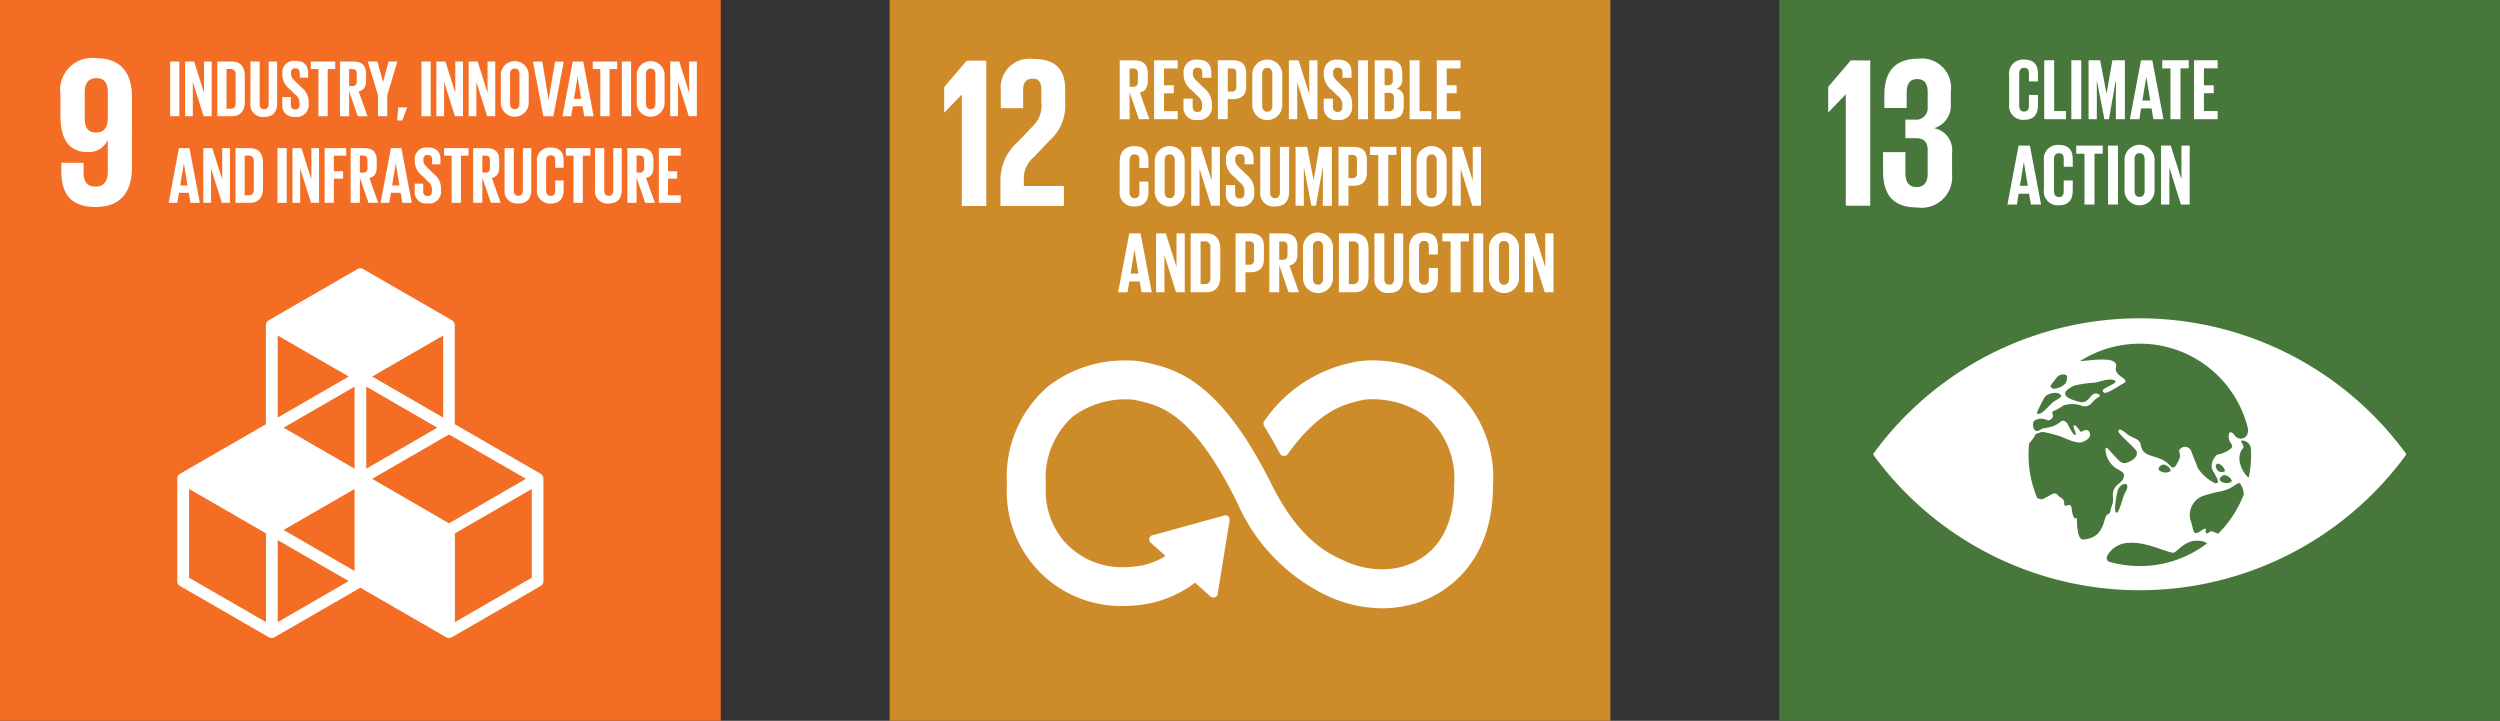 <svg xmlns="http://www.w3.org/2000/svg" width="151.602" height="43.709" viewBox="0 0 151.602 43.709">
  <rect x="0" y="0" width="151.602" height="43.709" fill="#333333" stroke="none"/>
  <g id="Group_4038" data-name="Group 4038" transform="translate(1609.051 8025)">
    <g id="Group_1897" data-name="Group 1897" transform="translate(-139.476 203.445)">
      <rect id="Rectangle_441" data-name="Rectangle 441" width="43.707" height="43.709" transform="translate(-1469.575 -8228.445)" fill="#f36e24"/>
      <path id="Path_2708" data-name="Path 2708" d="M829.444,829.327c-.026.494-.233.805-.7.805-.507,0-.7-.312-.7-.884v-1.532c0-.559.207-.883.714-.883s.689.338.689.883Zm1.468-1.35c0-1.364-.6-2.353-2.157-2.353a1.944,1.944,0,0,0-2.181,2.223v1.3c0,1.443.571,2.169,1.636,2.169a1.268,1.268,0,0,0,1.222-.715h.012v1.9c0,.533-.208.91-.74.91s-.728-.312-.728-.859v-.584h-1.35v.47c0,1.3.468,2.207,2.1,2.207,1.559,0,2.183-1,2.183-2.377Z" transform="translate(-2292.483 -9050.539)" fill="#fff"/>
      <path id="Path_2709" data-name="Path 2709" d="M896.8,932.021l-4.664,2.692v-5.384l4.664-2.692Zm-15.409,2.692v-4.974l4.309,2.486Zm-.708,0-4.664-2.692v-5.384l4.664,2.692Zm5.017-14.893-4.309,2.488v-4.976Zm5.726,2.488-4.308-2.488,4.308-2.488Zm-4.308,3.715,4.662-2.692,4.664,2.69-4.664,2.7Zm-1.064-.614-4.308-2.488,4.308-2.488Zm5.017-2.488-4.308,2.488v-4.976Zm-5.017,8.691-4.309-2.488,4.309-2.486Zm11.276-5.9-5.2-3v-6a.357.357,0,0,0-.176-.307l-5.374-3.1a.351.351,0,0,0-.353,0l-5.374,3.1a.354.354,0,0,0-.176.307v6l-5.2,3a.35.35,0,0,0-.176.305v6.2a.356.356,0,0,0,.176.308l5.372,3.1a.355.355,0,0,0,.178.05.343.343,0,0,0,.176-.05l5.2-3,5.2,3a.344.344,0,0,0,.177.05.355.355,0,0,0,.178-.05l5.372-3.1a.356.356,0,0,0,.177-.308v-6.2a.35.35,0,0,0-.177-.305" transform="translate(-2334.127 -9125.431)" fill="#fff"/>
      <rect id="Rectangle_442" data-name="Rectangle 442" width="0.557" height="3.316" transform="translate(-1459.256 -8224.714)" fill="#fff"/>
      <path id="Path_2710" data-name="Path 2710" d="M879.674,827.016v1.9l-.6-1.9h-.548v3.316h.469v-2.084l.656,2.084h.488v-3.316Z" transform="translate(-2336.877 -9051.729)" fill="#fff"/>
      <path id="Path_2711" data-name="Path 2711" d="M892.759,829.875c.23,0,.319-.137.319-.338V827.8a.291.291,0,0,0-.319-.332h-.235v2.406Zm.875-1.971v1.535c0,.509-.211.891-.807.891h-.86v-3.317h.86c.6,0,.807.377.807.891" transform="translate(-2348.364 -9051.727)" fill="#fff"/>
      <path id="Path_2712" data-name="Path 2712" d="M907.4,827.02v2.509c0,.514-.221.847-.788.847a.748.748,0,0,1-.831-.847V827.02h.559v2.562c0,.2.077.329.272.329s.274-.132.274-.329V827.02Z" transform="translate(-2360.169 -9051.732)" fill="#fff"/>
      <path id="Path_2713" data-name="Path 2713" d="M919.058,829.392v-.445h.519v.456c0,.185.082.293.273.293s.255-.117.255-.293v-.129a.594.594,0,0,0-.25-.468l-.327-.329a1.118,1.118,0,0,1-.464-.884v-.113a.692.692,0,0,1,.783-.728c.557,0,.776.272.776.752v.269h-.507v-.288c0-.192-.089-.284-.266-.284a.245.245,0,0,0-.264.274v.069c0,.185.1.295.264.449l.358.353a1.112,1.112,0,0,1,.449.86v.163a.716.716,0,0,1-.81.776.691.691,0,0,1-.788-.752" transform="translate(-2371.515 -9051.503)" fill="#fff"/>
      <path id="Path_2714" data-name="Path 2714" d="M930.96,827.016v.456h.459v2.86h.564v-2.86h.457v-.456Z" transform="translate(-2381.686 -9051.729)" fill="#fff"/>
      <path id="Path_2715" data-name="Path 2715" d="M943.656,827.48v1.032h.185a.241.241,0,0,0,.274-.273v-.49c0-.18-.084-.269-.274-.269Zm0,1.34v1.521H943.1v-3.316h.811c.564,0,.769.278.769.742v.427c0,.356-.129.567-.447.641l.535,1.506h-.588Z" transform="translate(-2392.059 -9051.737)" fill="#fff"/>
      <path id="Path_2716" data-name="Path 2716" d="M955.9,829.07v1.261h-.559V829.07l-.62-2.054h.583l.338,1.258h0l.339-1.258h.531Z" transform="translate(-2401.992 -9051.729)" fill="#fff"/>
      <path id="Path_2717" data-name="Path 2717" d="M967,846.143l-.069.793h.312l.284-.749v-.045Z" transform="translate(-2412.424 -9068.074)" fill="#fff"/>
      <rect id="Rectangle_443" data-name="Rectangle 443" width="0.559" height="3.316" transform="translate(-1444.018 -8224.714)" fill="#fff"/>
      <path id="Path_2718" data-name="Path 2718" d="M984.438,827.016v1.9l-.6-1.9h-.548v3.316h.469v-2.084l.656,2.084h.489v-3.316Z" transform="translate(-2426.403 -9051.729)" fill="#fff"/>
      <path id="Path_2719" data-name="Path 2719" d="M997.893,827.016v1.9l-.6-1.9h-.547v3.316h.468v-2.084l.656,2.084h.488v-3.316Z" transform="translate(-2437.902 -9051.729)" fill="#fff"/>
      <path id="Path_2720" data-name="Path 2720" d="M1011.312,829.343v-1.782c0-.2-.087-.341-.288-.341s-.284.141-.284.341v1.782c0,.2.089.341.284.341s.288-.142.288-.341m-1.129-.089v-1.6a.845.845,0,1,1,1.688,0v1.6a.845.845,0,1,1-1.688,0" transform="translate(-2449.386 -9051.507)" fill="#fff"/>
      <path id="Path_2721" data-name="Path 2721" d="M1025.431,827.02l-.63,3.316h-.607l-.631-3.316h.567l.382,2.313h0l.392-2.313Z" transform="translate(-2460.82 -9051.731)" fill="#fff"/>
      <path id="Path_2722" data-name="Path 2722" d="M1036.558,829.283H1037l-.221-1.33h-.005Zm-.7,1.052.625-3.316h.636l.631,3.316h-.571l-.1-.607h-.593l-.1.607Z" transform="translate(-2471.327 -9051.731)" fill="#fff"/>
      <path id="Path_2723" data-name="Path 2723" d="M1048.49,827.016v.456h.459v2.86h.564v-2.86h.459v-.456Z" transform="translate(-2482.121 -9051.729)" fill="#fff"/>
      <rect id="Rectangle_444" data-name="Rectangle 444" width="0.559" height="3.316" transform="translate(-1431.865 -8224.714)" fill="#fff"/>
      <path id="Path_2724" data-name="Path 2724" d="M1067.977,829.343v-1.782c0-.2-.088-.341-.288-.341s-.284.141-.284.341v1.782c0,.2.089.341.284.341s.288-.142.288-.341m-1.129-.089v-1.6a.845.845,0,1,1,1.688,0v1.6a.845.845,0,1,1-1.688,0" transform="translate(-2497.809 -9051.507)" fill="#fff"/>
      <path id="Path_2725" data-name="Path 2725" d="M1081.94,827.016v1.9l-.6-1.9h-.548v3.316h.47v-2.084l.656,2.084h.488v-3.316Z" transform="translate(-2509.723 -9051.729)" fill="#fff"/>
      <path id="Path_2726" data-name="Path 2726" d="M872.384,865.378h.446l-.219-1.33h-.005Zm-.7,1.052.625-3.316h.636l.631,3.316h-.571l-.1-.607h-.593l-.1.607Z" transform="translate(-2331.032 -9082.576)" fill="#fff"/>
      <path id="Path_2727" data-name="Path 2727" d="M887.255,863.118v1.9l-.6-1.9h-.547v3.316h.469V864.35l.656,2.084h.489v-3.316Z" transform="translate(-2343.355 -9082.58)" fill="#fff"/>
      <path id="Path_2728" data-name="Path 2728" d="M900.341,865.979c.23,0,.319-.139.319-.338V863.9a.291.291,0,0,0-.319-.332h-.235v2.407Zm.876-1.972v1.535c0,.509-.211.891-.807.891h-.86v-3.315h.86c.6,0,.807.377.807.889" transform="translate(-2354.844 -9082.579)" fill="#fff"/>
      <rect id="Rectangle_445" data-name="Rectangle 445" width="0.559" height="3.316" transform="translate(-1452.747 -8219.462)" fill="#fff"/>
      <path id="Path_2729" data-name="Path 2729" d="M924.428,863.118v1.9l-.6-1.9h-.548v3.316h.469V864.35l.656,2.084h.488v-3.316Z" transform="translate(-2375.121 -9082.58)" fill="#fff"/>
      <path id="Path_2730" data-name="Path 2730" d="M936.717,863.118v3.316h.559V864.97h.559v-.449h-.559v-.947h.747v-.456Z" transform="translate(-2386.606 -9082.58)" fill="#fff"/>
      <path id="Path_2731" data-name="Path 2731" d="M948.1,863.571V864.6h.187a.24.24,0,0,0,.272-.273v-.49c0-.18-.082-.269-.272-.269Zm0,1.34v1.521h-.559v-3.315h.814c.562,0,.768.277.768.744v.425c0,.356-.127.567-.447.641l.535,1.506h-.588Z" transform="translate(-2395.852 -9082.579)" fill="#fff"/>
      <path id="Path_2732" data-name="Path 2732" d="M960.748,865.378h.444l-.219-1.33h-.005Zm-.7,1.052.625-3.316h.636l.631,3.316h-.572l-.1-.607h-.593l-.1.607Z" transform="translate(-2406.544 -9082.576)" fill="#fff"/>
      <path id="Path_2733" data-name="Path 2733" d="M974.263,865.487v-.446h.517v.454c0,.187.084.295.274.295s.255-.116.255-.295v-.127a.6.6,0,0,0-.25-.469l-.327-.327a1.118,1.118,0,0,1-.464-.884v-.113a.691.691,0,0,1,.783-.728c.557,0,.776.274.776.752v.269h-.507v-.288c0-.19-.089-.283-.266-.283a.244.244,0,0,0-.264.273v.068c0,.185.1.295.264.451l.358.351a1.113,1.113,0,0,1,.449.862v.161a.716.716,0,0,1-.81.776.69.69,0,0,1-.788-.752" transform="translate(-2418.691 -9082.348)" fill="#fff"/>
      <path id="Path_2734" data-name="Path 2734" d="M986.5,863.118v.456h.459v2.86h.565v-2.86h.458v-.456Z" transform="translate(-2429.145 -9082.58)" fill="#fff"/>
      <path id="Path_2735" data-name="Path 2735" d="M999.194,863.571V864.6h.185a.241.241,0,0,0,.274-.273v-.49c0-.18-.084-.269-.274-.269Zm0,1.34v1.521h-.557v-3.315h.81c.564,0,.77.277.77.744v.425c0,.356-.129.567-.447.641l.535,1.506h-.588Z" transform="translate(-2439.52 -9082.579)" fill="#fff"/>
      <path id="Path_2736" data-name="Path 2736" d="M1013.36,863.117v2.509c0,.512-.219.846-.788.846a.749.749,0,0,1-.831-.846v-2.509h.559v2.562c0,.2.077.329.272.329s.276-.134.276-.329v-2.562Z" transform="translate(-2450.717 -9082.579)" fill="#fff"/>
      <path id="Path_2737" data-name="Path 2737" d="M1025.221,865.349v-1.6a.782.782,0,0,1,.831-.894c.617,0,.788.341.788.831v.391h-.509v-.435c0-.2-.068-.322-.269-.322s-.283.142-.283.341v1.782c0,.2.082.341.283.341s.269-.127.269-.322v-.612h.509v.572c0,.475-.2.826-.788.826a.784.784,0,0,1-.831-.895" transform="translate(-2462.237 -9082.352)" fill="#fff"/>
      <path id="Path_2738" data-name="Path 2738" d="M1037.315,863.118v.456h.461v2.86h.562v-2.86h.461v-.456Z" transform="translate(-2472.572 -9082.58)" fill="#fff"/>
      <path id="Path_2739" data-name="Path 2739" d="M1051.07,863.117v2.509c0,.512-.219.846-.788.846a.749.749,0,0,1-.831-.846v-2.509h.559v2.562c0,.2.077.329.272.329s.276-.134.276-.329v-2.562Z" transform="translate(-2482.943 -9082.579)" fill="#fff"/>
      <path id="Path_2740" data-name="Path 2740" d="M1063.483,863.571V864.6h.185a.241.241,0,0,0,.274-.273v-.49c0-.18-.082-.269-.274-.269Zm0,1.34v1.521h-.559v-3.315h.814c.562,0,.768.277.768.744v.425c0,.356-.127.567-.447.641l.535,1.506h-.588Z" transform="translate(-2494.456 -9082.579)" fill="#fff"/>
      <path id="Path_2741" data-name="Path 2741" d="M1076.046,863.118v3.316h1.33v-.454h-.773V864.97h.553v-.449h-.553v-.947h.773v-.456Z" transform="translate(-2505.669 -9082.58)" fill="#fff"/>
    </g>
    <g id="Group_1898" data-name="Group 1898" transform="translate(-257.264 49)">
      <rect id="Rectangle_390" data-name="Rectangle 390" width="43.706" height="43.709" transform="translate(-1297.838 -8074)" fill="#cd8b2a"/>
      <path id="Path_2446" data-name="Path 2446" d="M738.437,24.69h.014v6.746h1.482V22.623h-1.184l-1.366,1.6v1.547h.014Z" transform="translate(-2031.913 -8092.946)" fill="#fff"/>
      <path id="Path_2447" data-name="Path 2447" d="M758.369,23.916v1.066h1.352V23.877c0-.533.26-.689.571-.689.286,0,.535.118.535.663v.728a1.746,1.746,0,0,1-.547,1.52l-.833.884a3.079,3.079,0,0,0-1.1,2.3v1.624h3.847V29.7h-2.43v-.416a1.68,1.68,0,0,1,.622-1.352l.949-1a2.774,2.774,0,0,0,.937-2.222v-.858c0-1.261-.612-1.857-1.938-1.857a1.739,1.739,0,0,0-1.962,1.922" transform="translate(-2049.466 -8092.419)" fill="#fff"/>
      <path id="Path_2448" data-name="Path 2448" d="M787.718,136.01a7.914,7.914,0,0,0-4.757-1.559,5.291,5.291,0,0,0-1.148.11l-.116.027a8.55,8.55,0,0,0-5.219,3.443l-.063.08a.289.289,0,0,0-.057.165.3.3,0,0,0,.04.146l.05.082c.361.606.667,1.133.9,1.582a.289.289,0,0,0,.469.065.385.385,0,0,0,.043-.057c1.9-2.629,3.388-2.978,4.373-3.209l.122-.029a2.879,2.879,0,0,1,.6-.052,5.579,5.579,0,0,1,3.292,1.057A4.975,4.975,0,0,1,787.922,142c0,3.143-1.522,4.368-2.8,4.844a4.439,4.439,0,0,1-1.559.274,5.548,5.548,0,0,1-2.339-.533l-.091-.045c-1.1-.476-2.735-1.47-4.286-4.582-3.177-6.378-5.845-6.982-7.61-7.383l-.093-.021a5.5,5.5,0,0,0-1.139-.1A7.58,7.58,0,0,0,763.33,136a7.226,7.226,0,0,0-2.524,5.985,6.932,6.932,0,0,0,7.041,7.359,8.527,8.527,0,0,0,1.616-.159,6.906,6.906,0,0,0,2.752-1.256l.927.836a.28.28,0,0,0,.379-.015.26.26,0,0,0,.067-.178l.718-4.426V144.1a.25.25,0,0,0-.086-.192.254.254,0,0,0-.187-.068h0l-4.31,1.191-.08.012a.239.239,0,0,0-.137.081.263.263,0,0,0-.072.194.265.265,0,0,0,.089.185l.893.807a4.212,4.212,0,0,1-1.395.567,6.161,6.161,0,0,1-1.143.111,4.667,4.667,0,0,1-3.694-1.671l-.024-.033a4.744,4.744,0,0,1-.994-3.293,5.009,5.009,0,0,1,1.638-4.143,5.408,5.408,0,0,1,3.211-1.038,3.041,3.041,0,0,1,.612.05l.094.022c1.41.319,3.341.757,6.019,6.134a11.241,11.241,0,0,0,5.415,5.675,8,8,0,0,0,3.415.79,6.832,6.832,0,0,0,2.38-.422c1.3-.487,4.33-2.145,4.33-7.055a7.2,7.2,0,0,0-2.56-5.992" transform="translate(-2051.529 -8186.595)" fill="#fff"/>
      <path id="Path_2449" data-name="Path 2449" d="M803.445,23.006v1.11h.2a.26.26,0,0,0,.3-.295V23.3c0-.2-.091-.29-.3-.29Zm0,1.443v1.638h-.6V22.516h.875c.607,0,.826.3.826.8v.458c0,.384-.137.612-.48.69l.576,1.621h-.632Z" transform="translate(-2086.732 -8092.856)" fill="#fff"/>
      <path id="Path_2450" data-name="Path 2450" d="M815.681,22.509V26.08h1.432v-.49h-.831V24.505h.593v-.483h-.593V23h.831v-.49Z" transform="translate(-2097.483 -8092.85)" fill="#fff"/>
      <path id="Path_2451" data-name="Path 2451" d="M826.635,25.1v-.48h.559v.49c0,.2.091.317.295.317s.274-.127.274-.317v-.137a.648.648,0,0,0-.267-.506l-.355-.353a1.207,1.207,0,0,1-.5-.953V23.04a.746.746,0,0,1,.843-.785c.6,0,.838.295.838.811v.29h-.548v-.31c0-.206-.094-.305-.285-.305a.263.263,0,0,0-.284.295v.074c0,.2.111.315.284.483l.384.38a1.2,1.2,0,0,1,.485.927v.173a.773.773,0,0,1-.874.84.745.745,0,0,1-.848-.812" transform="translate(-2106.656 -8092.637)" fill="#fff"/>
      <path id="Path_2452" data-name="Path 2452" d="M840.07,23V24.41h.223a.258.258,0,0,0,.295-.295v-.823c0-.2-.089-.29-.295-.29Zm-.6-.49h.891c.607,0,.828.3.828.8v.752c0,.5-.221.805-.828.805h-.291v1.211h-.6Z" transform="translate(-2117.405 -8092.854)" fill="#fff"/>
      <path id="Path_2453" data-name="Path 2453" d="M853.532,25.035V23.119c0-.216-.094-.37-.31-.37s-.307.154-.307.37v1.916c0,.218.094.37.307.37s.31-.153.31-.37m-1.217-.094V23.214a.911.911,0,1,1,1.818,0v1.727a.911.911,0,1,1-1.818,0" transform="translate(-2128.162 -8092.632)" fill="#fff"/>
      <path id="Path_2454" data-name="Path 2454" d="M866.466,23.84v2.243h-.506V22.512h.589l.646,2.049V22.512h.5v3.571h-.528Z" transform="translate(-2139.589 -8092.853)" fill="#fff"/>
      <path id="Path_2455" data-name="Path 2455" d="M878.951,25.1v-.48h.559v.49c0,.2.089.317.3.317.188,0,.272-.127.272-.317v-.137a.645.645,0,0,0-.269-.506l-.353-.353a1.2,1.2,0,0,1-.5-.953V23.04a.746.746,0,0,1,.845-.785c.6,0,.836.295.836.811v.29h-.548v-.31c0-.206-.094-.305-.283-.305a.264.264,0,0,0-.286.295v.074c0,.2.111.315.286.483l.384.38a1.2,1.2,0,0,1,.483.927v.173a.774.774,0,0,1-.872.84.745.745,0,0,1-.85-.812" transform="translate(-2150.468 -8092.637)" fill="#fff"/>
      <rect id="Rectangle_391" data-name="Rectangle 391" width="0.6" height="3.571" transform="translate(-1269.429 -8070.34)" fill="#fff"/>
      <path id="Path_2456" data-name="Path 2456" d="M898.577,24.478V25.6h.264a.26.26,0,0,0,.3-.291v-.536c0-.189-.089-.29-.3-.29Zm0-.459h.212a.253.253,0,0,0,.285-.29v-.437a.252.252,0,0,0-.29-.29h-.207Zm-.6-1.506h.869c.6,0,.8.279.8.785v.363a.521.521,0,0,1-.36.569.541.541,0,0,1,.449.6V25.3c0,.5-.226.783-.826.783h-.934Z" transform="translate(-2166.401 -8092.854)" fill="#fff"/>
      <path id="Path_2457" data-name="Path 2457" d="M911.014,22.509V26.08h1.318v-.49h-.718V22.509Z" transform="translate(-2177.319 -8092.85)" fill="#fff"/>
      <path id="Path_2458" data-name="Path 2458" d="M921.146,22.509V26.08h1.434v-.49h-.833V24.505h.6v-.483h-.6V23h.833v-.49Z" transform="translate(-2185.804 -8092.85)" fill="#fff"/>
      <path id="Path_2459" data-name="Path 2459" d="M802.85,57.214V55.487c0-.559.262-.965.894-.965.665,0,.848.37.848.9v.422h-.547V55.37c0-.221-.073-.348-.289-.348s-.307.154-.307.37v1.916c0,.217.091.37.307.37s.289-.137.289-.348v-.66h.547v.617c0,.512-.211.891-.848.891a.844.844,0,0,1-.894-.965" transform="translate(-2086.738 -8119.659)" fill="#fff"/>
      <path id="Path_2460" data-name="Path 2460" d="M817.13,57.308V55.391c0-.216-.094-.369-.31-.369s-.307.152-.307.369v1.917c0,.217.1.368.307.368s.31-.151.31-.368m-1.217-.094V55.487a.911.911,0,1,1,1.818,0v1.727a.911.911,0,1,1-1.818,0" transform="translate(-2097.677 -8119.659)" fill="#fff"/>
      <path id="Path_2461" data-name="Path 2461" d="M830.03,56.11v2.243h-.505V54.782h.589l.649,2.049V54.782h.5v3.571h-.526Z" transform="translate(-2109.076 -8119.877)" fill="#fff"/>
      <path id="Path_2462" data-name="Path 2462" d="M842.457,57.369v-.48h.558v.49c0,.2.089.317.295.317.19,0,.274-.127.274-.317v-.137a.645.645,0,0,0-.269-.506l-.353-.353a1.2,1.2,0,0,1-.5-.953V55.31a.745.745,0,0,1,.843-.785c.6,0,.836.295.836.812v.288h-.547v-.31c0-.206-.094-.305-.284-.305a.264.264,0,0,0-.285.295v.074c0,.2.112.315.285.485l.384.379a1.2,1.2,0,0,1,.485.927v.175a.774.774,0,0,1-.874.838.744.744,0,0,1-.848-.812" transform="translate(-2119.906 -8119.662)" fill="#fff"/>
      <path id="Path_2463" data-name="Path 2463" d="M857.067,54.783v2.7c0,.554-.238.912-.848.912a.806.806,0,0,1-.9-.912v-2.7h.6v2.76c0,.209.084.353.295.353s.295-.144.295-.353v-2.76Z" transform="translate(-2130.681 -8119.877)" fill="#fff"/>
      <path id="Path_2464" data-name="Path 2464" d="M870.139,56.04h-.015l-.406,2.318h-.279l-.447-2.318h-.01v2.318h-.5V54.788h.7l.389,2.012h.007l.346-2.012h.759v3.571h-.548Z" transform="translate(-2141.704 -8119.881)" fill="#fff"/>
      <path id="Path_2465" data-name="Path 2465" d="M885.069,55.273V56.68h.219a.259.259,0,0,0,.3-.295v-.823c0-.2-.089-.29-.3-.29Zm-.6-.49h.891c.6,0,.828.3.828.8v.752c0,.5-.223.805-.828.805h-.289v1.211h-.6Z" transform="translate(-2155.087 -8119.877)" fill="#fff"/>
      <path id="Path_2466" data-name="Path 2466" d="M896.233,54.783v.49h.5v3.081h.607V55.273h.494v-.49Z" transform="translate(-2164.941 -8119.878)" fill="#fff"/>
      <rect id="Rectangle_392" data-name="Rectangle 392" width="0.6" height="3.571" transform="translate(-1266.828 -8065.093)" fill="#fff"/>
      <path id="Path_2467" data-name="Path 2467" d="M914.843,57.308V55.391c0-.216-.094-.369-.308-.369s-.307.152-.307.369v1.917c0,.217.094.368.307.368s.308-.151.308-.368m-1.217-.094V55.487a.911.911,0,1,1,1.818,0v1.727a.911.911,0,1,1-1.818,0" transform="translate(-2179.506 -8119.659)" fill="#fff"/>
      <path id="Path_2468" data-name="Path 2468" d="M927.467,56.11v2.243h-.506V54.782h.589l.646,2.049V54.782h.5v3.571h-.528Z" transform="translate(-2190.674 -8119.877)" fill="#fff"/>
      <path id="Path_2469" data-name="Path 2469" d="M803.02,89.494h.478l-.236-1.432h-.005Zm-.754,1.133.675-3.571h.684l.68,3.571h-.617l-.11-.653h-.637l-.106.653Z" transform="translate(-2086.249 -8146.904)" fill="#fff"/>
      <path id="Path_2470" data-name="Path 2470" d="M816.933,88.383v2.245h-.506V87.057h.589l.649,2.048V87.057h.5v3.571h-.526Z" transform="translate(-2098.108 -8146.905)" fill="#fff"/>
      <path id="Path_2471" data-name="Path 2471" d="M830.183,90.136c.245,0,.341-.147.341-.363V87.9a.313.313,0,0,0-.341-.358h-.254v2.591Zm.941-2.123v1.654c0,.548-.226.96-.869.96h-.927V87.055h.927c.643,0,.869.406.869.958" transform="translate(-2108.912 -8146.904)" fill="#fff"/>
      <path id="Path_2472" data-name="Path 2472" d="M846.686,87.542v1.407h.223a.259.259,0,0,0,.295-.3v-.821c0-.2-.089-.29-.295-.29Zm-.6-.49h.891c.6,0,.826.3.826.8v.754c0,.5-.221.805-.826.805h-.291v1.211h-.6Z" transform="translate(-2122.946 -8146.901)" fill="#fff"/>
      <path id="Path_2473" data-name="Path 2473" d="M859.263,87.546v1.11h.2a.26.26,0,0,0,.3-.295v-.526c0-.2-.091-.29-.3-.29Zm0,1.443v1.638h-.6V87.056h.876c.6,0,.826.3.826.8v.459c0,.384-.137.61-.48.689l.574,1.623h-.631Z" transform="translate(-2133.477 -8146.904)" fill="#fff"/>
      <path id="Path_2474" data-name="Path 2474" d="M872.455,89.578V87.661c0-.216-.094-.369-.31-.369s-.305.152-.305.369v1.917c0,.216.094.37.305.37s.31-.154.31-.37m-1.217-.094V87.755a.911.911,0,1,1,1.818,0v1.729a.911.911,0,1,1-1.818,0" transform="translate(-2144.009 -8146.683)" fill="#fff"/>
      <path id="Path_2475" data-name="Path 2475" d="M885.483,90.136c.248,0,.344-.147.344-.363V87.9a.314.314,0,0,0-.344-.358h-.25v2.591Zm.944-2.123v1.654c0,.548-.226.96-.869.96h-.927V87.055h.927c.643,0,.869.406.869.958" transform="translate(-2155.225 -8146.904)" fill="#fff"/>
      <path id="Path_2476" data-name="Path 2476" d="M899.633,87.056v2.7c0,.553-.24.912-.85.912a.805.805,0,0,1-.895-.912v-2.7h.6v2.76c0,.211.084.351.295.351s.295-.14.295-.351v-2.76Z" transform="translate(-2166.328 -8146.904)" fill="#fff"/>
      <path id="Path_2477" data-name="Path 2477" d="M910.827,89.484V87.755c0-.557.262-.963.893-.963.666,0,.85.369.85.9v.42h-.548V87.64c0-.221-.074-.348-.29-.348s-.305.152-.305.369v1.917c0,.216.091.368.305.368s.29-.137.29-.346v-.66h.548v.617c0,.511-.211.889-.85.889a.842.842,0,0,1-.893-.963" transform="translate(-2177.163 -8146.683)" fill="#fff"/>
      <path id="Path_2478" data-name="Path 2478" d="M923.233,87.057v.488h.5v3.083h.607V87.545h.5v-.488Z" transform="translate(-2187.552 -8146.905)" fill="#fff"/>
      <rect id="Rectangle_393" data-name="Rectangle 393" width="0.598" height="3.569" transform="translate(-1262.438 -8059.847)" fill="#fff"/>
      <path id="Path_2479" data-name="Path 2479" d="M941.851,89.578V87.661c0-.216-.1-.369-.31-.369s-.307.152-.307.369v1.917c0,.216.1.37.307.37s.31-.154.31-.37m-1.216-.094V87.755a.91.91,0,1,1,1.816,0v1.729a.91.91,0,1,1-1.816,0" transform="translate(-2202.125 -8146.683)" fill="#fff"/>
      <path id="Path_2480" data-name="Path 2480" d="M954.474,88.383v2.245h-.5V87.057h.589l.646,2.048V87.057h.5v3.571h-.528Z" transform="translate(-2213.292 -8146.905)" fill="#fff"/>
    </g>
    <g id="Group_1899" data-name="Group 1899" transform="translate(-86.758 -9.281)">
      <rect id="Rectangle_396" data-name="Rectangle 396" width="43.706" height="43.709" transform="translate(-1414.397 -8015.719)" fill="#48773c"/>
      <path id="Path_2506" data-name="Path 2506" d="M20.815,381.082v8.809H19.333v-6.744h-.012l-1.04,1.079h-.014v-1.547l1.366-1.6Z" transform="translate(-1429.695 -8393.135)" fill="#fff"/>
      <path id="Path_2507" data-name="Path 2507" d="M42.83,382.451v.766a1.412,1.412,0,0,1-1.013,1.431,1.351,1.351,0,0,1,1.09,1.492v1.3a1.862,1.862,0,0,1-2.143,2.013c-1.506,0-2.041-.858-2.041-2.2V386.1h1.354v1.261c0,.519.182.857.687.857.454,0,.663-.324.663-.792v-1.455c0-.469-.209-.716-.728-.716h-.622v-1.129h.559a.693.693,0,0,0,.792-.716v-.947c0-.482-.168-.792-.636-.792s-.637.31-.637.858v.894H38.8v-.78c0-1.3.533-2.209,2.067-2.209a1.773,1.773,0,0,1,1.962,2.015" transform="translate(-1446.825 -8392.594)" fill="#fff"/>
      <path id="Path_2508" data-name="Path 2508" d="M57.761,486.907c-.182-.05-.939-1.095-.341-1.786.1-.111-.2-.447-.118-.452a.547.547,0,0,1,.588.471c.007.129.012.259.012.391a6.871,6.871,0,0,1-.14,1.376m-1.849,3.406a1.105,1.105,0,0,1-.211-.079c-.369-.188-.324.113-.506.046s.2-.487-.339-.134-.4-.053-.632-.655a1.227,1.227,0,0,1,.7-1.441,8.346,8.346,0,0,1,1.225-.322c.811-.2.982-.684,1.129-.391l.079.154a1.108,1.108,0,0,1,.1.44,6.785,6.785,0,0,1-1.547,2.38m-4.757,1.964a6.7,6.7,0,0,1-1.9-.272.277.277,0,0,1-.082-.331,1.5,1.5,0,0,1,1.321-.8c1.093-.106,2.531.711,2.759.579s.692-.733,1.371-.709a1.067,1.067,0,0,1,.615.156,6.729,6.729,0,0,1-4.088,1.381m-.917-4.4c-.092.151-.348,1.285-.517,1.155s.069-1.316.118-1.407c.267-.49.843-.466.4.252m2.754-1.34a.6.6,0,0,1-.644-.058c-.17-.132.108-.349.209-.358.226-.021.567.3.435.416m2.978.01c-.074-.026-.137-.094-.192-.261A.15.15,0,0,1,56,486.1a.647.647,0,0,1,.319.385c0,.112-.272.1-.346.067m.286.209c.228-.019.567.295.434.417a.6.6,0,0,1-.643-.058c-.17-.13.108-.35.209-.358m-7.236,2.689a1.91,1.91,0,0,1-.415.865,1.4,1.4,0,0,1-.92.351c-.305-.022-.348-.841-.348-1.263,0-.146-.206.286-.314-.591-.069-.559-.43.06-.454-.315s-.206-.3-.4-.531-.423.022-.686.14-.154.177-.526.06c-.01,0-.014-.007-.024-.009a6.73,6.73,0,0,1-.529-2.625c0-.23.012-.452.033-.675a.405.405,0,0,1,.043-.06c.356-.423.348-.523.348-.523l.394-.137a6.689,6.689,0,0,1,1.107.276c.391.147,1.006.478,1.364.332.259-.106.461-.248.437-.463-.029-.272-.242-.334-.5-.152-.094.067-.3-.408-.456-.384s.2.557.062.579-.406-.555-.454-.649-.255-.327-.444-.147c-.4.377-1.044.353-1.174.451-.394.295-.5-.1-.49-.336.015-.055.033-.11.05-.164a.807.807,0,0,1,.751-.084c.175.117.3-.029.368-.1a.245.245,0,0,0,0-.274c-.045-.094.087-.163.177-.187a4.753,4.753,0,0,0,.512-.3,1.673,1.673,0,0,1,1.025-.005.542.542,0,0,0,.672-.137,1.8,1.8,0,0,1,.49-.406c.1-.048-.242-.362-.519-.019s-.422.374-.552.374-.91-.194-1.006-.439.243-.43.531-.569a7.064,7.064,0,0,1,1.273-.182c.41-.089.932-.295,1.2-.115s-1.1.487-.653.727c.159.089.879-.413,1.126-.542.581-.3-.562-.4-.413-1.006.166-.687-1.4-.422-2.185-.363a6.745,6.745,0,0,1,10.192,4.106,1.142,1.142,0,0,1-.034.314.44.44,0,0,1-.788.058c-.069-.1-.358-.37-.35.1s.456.516.024.8a1.674,1.674,0,0,1-.709.284.915.915,0,0,0-.344.809c.05.257.663.96.207.932a2.634,2.634,0,0,1-1.045-.913c-.141-.374-.295-.737-.4-1.018a.4.4,0,0,0-.636-.187c-.24.164.067.327-.106.678s-.295.663-.548.375c-.658-.756-1.614-.382-1.765-1.222-.08-.456-.473-.411-.8-.67s-.514-.4-.569-.209c-.048.161,1.032,1.018,1.109,1.237.115.326-.324.613-.644.691s-.459-.18-.775-.507-.451-.56-.473-.3a1.47,1.47,0,0,0,.619,1.121c.272.173.578.252.49.531s0,.123-.308.425a.828.828,0,0,0-.341.822c.022.422-.087.446-.154.8s-.217.046-.35.559M45.4,482.015c.015-.019.031-.033.036-.041a.9.9,0,0,1,.531-.194c.168-.029.392.055.42.168s-.422.314-.5.391c-.233.214-.6.649-.811.7a.276.276,0,0,1-.175-.019,6.768,6.768,0,0,1,.5-1m.346-.687c.087-.129.377-.5.413-.542a.515.515,0,0,1,.325-.132c.1-.021.242.038.257.113a.9.9,0,0,1-.091.43,1.114,1.114,0,0,1-.716.322c-.156-.024-.218-.146-.189-.192m21.444,3.986a19.992,19.992,0,0,0-32.087,0c-.05.069-.091.129-.125.178.034.053.075.113.125.183a19.992,19.992,0,0,0,32.087,0c.05-.07.091-.13.125-.183-.034-.05-.075-.11-.125-.178" transform="translate(-1443.687 -8473.67)" fill="#fff"/>
      <path id="Path_2509" data-name="Path 2509" d="M85.751,383.448v-1.729a.843.843,0,0,1,.9-.963c.663,0,.848.369.848.9v.421h-.548V381.6c0-.223-.074-.346-.29-.346s-.3.152-.3.367v1.917c0,.218.089.37.3.37s.29-.139.29-.35V382.9H87.5v.619c0,.511-.211.889-.848.889a.845.845,0,0,1-.9-.965" transform="translate(-1486.208 -8392.861)" fill="#fff"/>
      <path id="Path_2510" data-name="Path 2510" d="M98.843,381.014v3.571h1.318v-.49h-.716v-3.081Z" transform="translate(-1497.172 -8393.077)" fill="#fff"/>
      <rect id="Rectangle_397" data-name="Rectangle 397" width="0.6" height="3.571" transform="translate(-1396.685 -8012.063)" fill="#fff"/>
      <path id="Path_2511" data-name="Path 2511" d="M117.063,382.274h-.015l-.406,2.318h-.279l-.447-2.318h-.01v2.318h-.5v-3.571h.7l.389,2.012h.005l.348-2.012h.759v3.571h-.548Z" transform="translate(-1511.046 -8393.084)" fill="#fff"/>
      <path id="Path_2512" data-name="Path 2512" d="M131.561,383.458h.478l-.236-1.433H131.8Zm-.754,1.133.673-3.571h.685l.679,3.571h-.615l-.111-.653h-.637l-.1.653Z" transform="translate(-1523.94 -8393.082)" fill="#fff"/>
      <path id="Path_2513" data-name="Path 2513" d="M142.861,381.014v.49h.5v3.081h.607V381.5h.5v-.49Z" transform="translate(-1534.035 -8393.077)" fill="#fff"/>
      <path id="Path_2514" data-name="Path 2514" d="M154.729,381.014v3.571h1.432v-.49h-.833V383.01h.595v-.483h-.595V381.5h.833v-.49Z" transform="translate(-1543.974 -8393.077)" fill="#fff"/>
      <path id="Path_2515" data-name="Path 2515" d="M85.9,415.279h.478l-.237-1.431h-.005Zm-.754,1.134.673-3.573h.685l.679,3.573h-.615l-.111-.653h-.637l-.1.653Z" transform="translate(-1485.704 -8419.73)" fill="#fff"/>
      <path id="Path_2516" data-name="Path 2516" d="M98.729,415.28v-1.727a.843.843,0,0,1,.9-.965c.663,0,.848.369.848.9v.422h-.548v-.469c0-.221-.074-.348-.29-.348s-.3.153-.3.369v1.919c0,.214.089.369.3.369s.29-.137.29-.348v-.658h.548v.615c0,.511-.211.891-.848.891a.845.845,0,0,1-.9-.965" transform="translate(-1497.077 -8419.519)" fill="#fff"/>
      <path id="Path_2517" data-name="Path 2517" d="M110.786,412.842v.492h.5v3.081h.607v-3.081h.5v-.492Z" transform="translate(-1507.174 -8419.731)" fill="#fff"/>
      <rect id="Rectangle_398" data-name="Rectangle 398" width="0.601" height="3.573" transform="translate(-1394.46 -8006.889)" fill="#fff"/>
      <path id="Path_2518" data-name="Path 2518" d="M130.025,415.368v-1.916c0-.216-.094-.368-.31-.368s-.3.153-.3.368v1.916c0,.218.094.37.3.37s.31-.153.31-.37m-1.217-.094v-1.727a.911.911,0,1,1,1.818,0v1.727a.911.911,0,1,1-1.818,0" transform="translate(-1522.266 -8419.514)" fill="#fff"/>
      <path id="Path_2519" data-name="Path 2519" d="M142.9,414.175v2.243h-.506v-3.571h.59l.648,2.049v-2.049h.5v3.571H143.6Z" transform="translate(-1533.641 -8419.736)" fill="#fff"/>
    </g>
  </g>
</svg>
